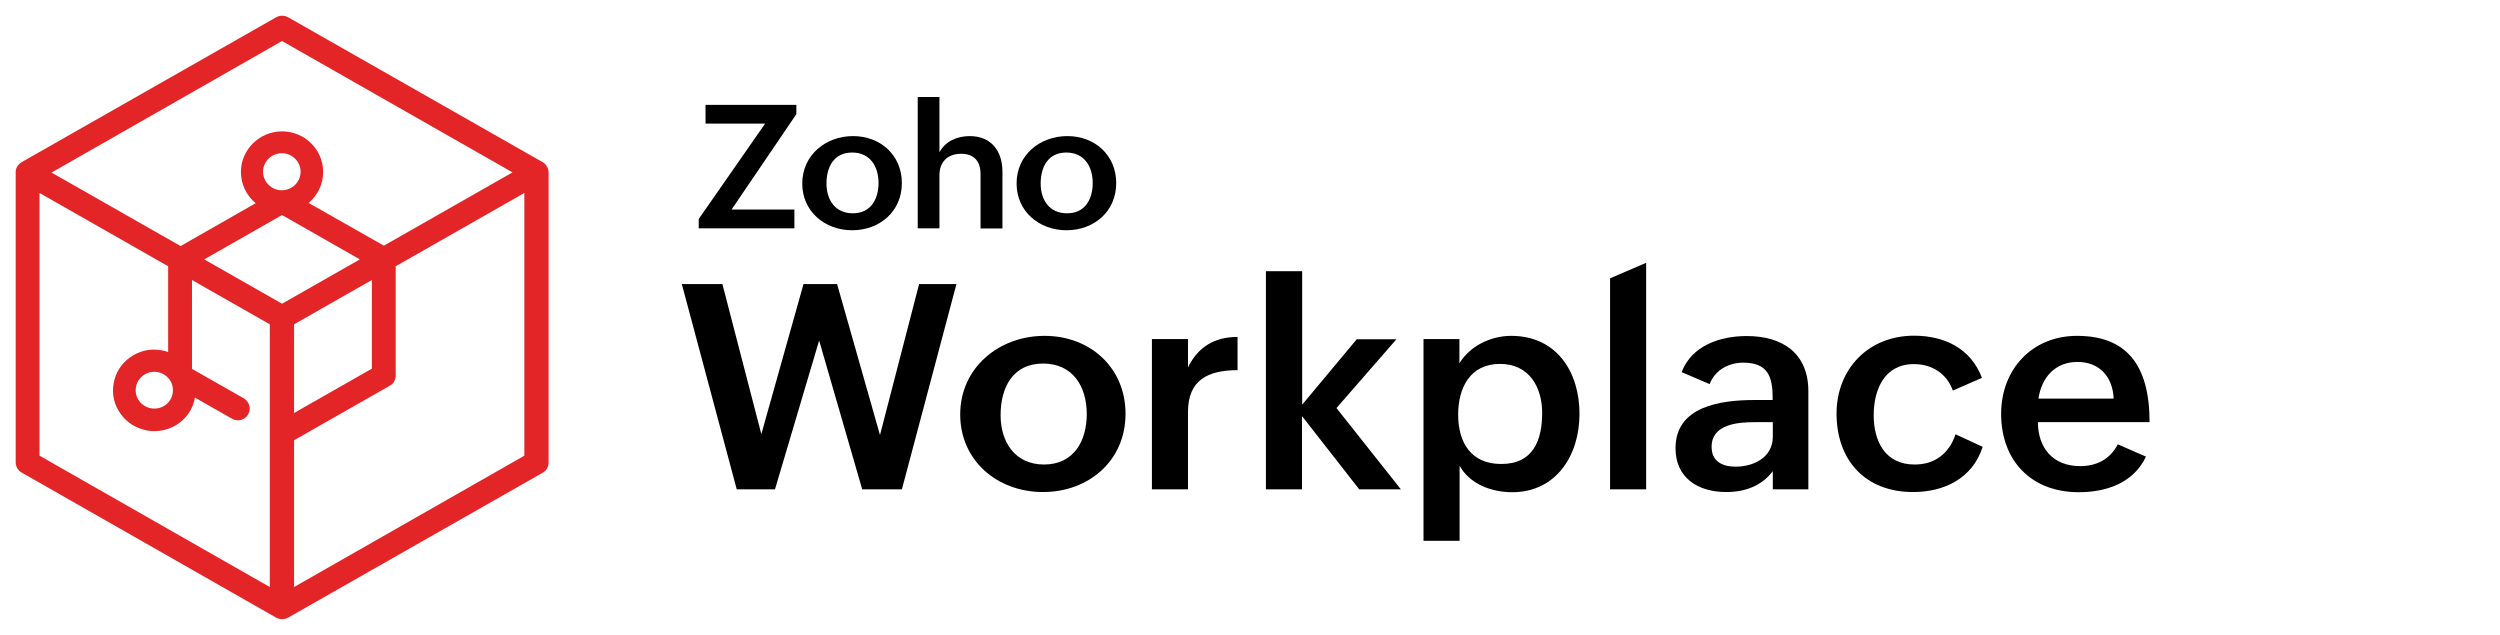 <svg xmlns="http://www.w3.org/2000/svg" width="319" height="81" viewBox="0 0 319 81" fill="none"><g clip-path="url(#clip0_1567_1796)"><path d="M87 36.244H92.176L97.147 55.396L102.529 36.244H106.812L112.286 55.51L117.279 36.244H122.043L115.081 62.441H110.019L104.522 43.449L98.887 62.441H94.009L87 36.244Z" fill="black"></path><path d="M133.288 42.855C139.129 42.855 143.618 46.937 143.618 52.796C143.618 58.816 138.9 62.783 133.082 62.783C127.219 62.783 122.523 58.747 122.523 52.888C122.523 46.891 127.494 42.855 133.288 42.855ZM138.671 52.842C138.671 49.308 136.884 46.389 133.105 46.389C129.211 46.389 127.677 49.468 127.677 52.979C127.677 56.376 129.486 59.272 133.22 59.272C137.068 59.272 138.671 56.194 138.671 52.842Z" fill="black"></path><path d="M146.984 43.268H151.588V46.87C152.894 44.248 154.978 42.994 157.91 42.994V47.235C154.199 47.235 151.588 48.443 151.588 52.547V62.443H146.984V43.268Z" fill="black"></path><path d="M161.554 34.603H166.158V51.635L173.121 43.29H178.183L170.533 52.068L178.755 62.442H173.441L166.135 53.094V62.442H161.531V34.603H161.554Z" fill="black"></path><path d="M181.617 43.266H186.221V46.367C187.549 44.132 190.252 42.855 192.817 42.855C198.704 42.855 201.544 47.552 201.544 52.796C201.544 58.177 198.521 62.806 192.955 62.806C190.252 62.806 187.526 61.734 186.244 59.431V69.007H181.64V43.266H181.617ZM196.78 52.682C196.78 49.445 195.154 46.435 191.397 46.435C187.595 46.435 186.061 49.468 186.061 52.91C186.061 56.467 187.71 59.203 191.535 59.203C195.612 59.226 196.78 56.216 196.78 52.682Z" fill="black"></path><path d="M205.445 35.515L210.049 33.531V62.442H205.445V35.515Z" fill="black"></path><path d="M226.234 60.093C224.768 62.031 222.638 62.783 220.256 62.783C216.637 62.783 213.797 60.959 213.797 57.197C213.797 51.885 219.431 51.041 223.921 51.041H226.188V50.745C226.188 48.009 225.547 46.276 222.432 46.276C220.554 46.276 218.836 47.234 218.149 49.012L214.576 47.484C215.858 44.11 219.454 42.879 222.89 42.879C227.448 42.879 230.746 45.068 230.746 49.924V62.441H226.211V60.093H226.234ZM223.898 53.868C221.768 53.868 218.401 54.119 218.401 57.015C218.401 58.862 219.752 59.546 221.47 59.546C223.806 59.546 226.211 58.337 226.211 55.738V53.868H223.898Z" fill="black"></path><path d="M252.988 57.016C251.705 61.028 248.109 62.784 244.101 62.784C237.986 62.784 234.344 58.703 234.344 52.775C234.344 47.075 238.421 42.834 244.215 42.834C248.109 42.834 251.476 44.453 252.896 48.215L249.186 49.834C248.407 47.69 246.552 46.459 244.215 46.459C240.459 46.459 239.085 49.697 239.085 52.98C239.085 56.354 240.574 59.273 244.307 59.273C246.941 59.273 248.728 57.814 249.529 55.42L252.988 57.016Z" fill="black"></path><path d="M273.827 58.268C272.224 61.643 268.766 62.806 265.238 62.806C259.169 62.806 255.344 58.77 255.344 52.796C255.344 47.188 259.237 42.855 265.032 42.855C271.262 42.855 274.286 46.481 274.286 53.868H260.039C260.039 57.105 261.917 59.477 265.422 59.477C267.506 59.477 269.224 58.633 270.231 56.695L273.827 58.268ZM269.705 50.858C269.567 47.963 267.804 46.184 265.078 46.184C262.192 46.184 260.497 48.214 260.108 50.858H269.705Z" fill="black"></path><path d="M89.156 27.946L97.631 15.771H90.027V13.377H101.616V14.563L93.348 26.738H101.364V29.132H89.156V27.946Z" fill="black"></path><path d="M108.849 17.365C112.376 17.365 115.079 19.828 115.079 23.362C115.079 26.987 112.239 29.381 108.735 29.381C105.207 29.381 102.367 26.941 102.367 23.43C102.367 19.782 105.368 17.365 108.849 17.365ZM112.101 23.362C112.101 21.241 111.025 19.463 108.735 19.463C106.398 19.463 105.459 21.31 105.459 23.43C105.459 25.482 106.559 27.215 108.803 27.215C111.117 27.238 112.101 25.391 112.101 23.362Z" fill="black"></path><path d="M117.102 12.373H119.873V19.441C120.629 18.005 122.14 17.366 123.744 17.366C126.515 17.366 127.912 19.304 127.912 21.926V29.154H125.118V22.2C125.118 20.535 124.248 19.623 122.644 19.623C120.858 19.623 119.873 20.718 119.873 22.36V29.131H117.102V12.373Z" fill="black"></path><path d="M136.201 17.365C139.728 17.365 142.431 19.828 142.431 23.362C142.431 26.987 139.591 29.381 136.086 29.381C132.559 29.381 129.719 26.941 129.719 23.43C129.696 19.782 132.696 17.365 136.201 17.365ZM139.43 23.362C139.43 21.241 138.354 19.463 136.063 19.463C133.727 19.463 132.788 21.31 132.788 23.43C132.788 25.482 133.887 27.215 136.132 27.215C138.468 27.238 139.43 25.391 139.43 23.362Z" fill="black"></path><path d="M70 21.995C70 21.49 69.704 20.959 69.247 20.693L36.768 2.207C36.283 1.941 35.718 1.941 35.234 2.207L2.755 20.693C2.324 20.959 1.975 21.437 2.001 21.995V58.994C2.001 59.525 2.297 60.03 2.755 60.295L35.234 78.808C35.638 79.047 36.23 79.1 36.768 78.808L69.247 60.322C69.731 60.056 70 59.552 70 59.02V21.995ZM35.987 5.235L65.399 21.995L48.984 31.344L39.378 25.899C40.508 24.943 41.234 23.535 41.234 21.942C41.234 19.073 38.867 16.762 35.987 16.762C33.108 16.762 30.74 19.1 30.74 21.942C30.74 23.535 31.467 24.97 32.624 25.926L23.044 31.397L6.576 22.021L35.987 5.235ZM18.497 47.759C18.873 47.546 19.277 47.44 19.68 47.44C20.515 47.44 21.295 47.865 21.753 48.609C22.398 49.724 22.022 51.185 20.891 51.822C19.761 52.46 18.281 52.088 17.636 50.972C17.313 50.441 17.232 49.804 17.393 49.193C17.555 48.582 17.958 48.077 18.497 47.759ZM35.96 24.279C34.642 24.279 33.566 23.216 33.566 21.915C33.566 20.614 34.642 19.551 35.96 19.551C37.279 19.551 38.355 20.614 38.355 21.915C38.355 23.216 37.279 24.279 35.96 24.279ZM35.987 27.44L45.917 33.097L35.987 38.755L26.058 33.097L35.987 27.44ZM37.521 41.384L47.45 35.727V47.041L37.521 52.699V41.384ZM5.042 24.624L21.456 33.974V44.917C21.322 44.864 21.16 44.837 21.026 44.784C19.654 44.438 18.254 44.598 17.044 45.315C15.833 46.006 14.945 47.121 14.595 48.476C14.245 49.804 14.406 51.212 15.133 52.407C15.833 53.602 16.963 54.478 18.335 54.824C18.793 54.957 19.25 55.01 19.707 55.01C20.622 55.01 21.537 54.771 22.345 54.319C23.744 53.522 24.632 52.194 24.874 50.733L29.583 53.416C29.825 53.549 30.094 53.629 30.336 53.629C30.875 53.629 31.386 53.363 31.655 52.885C32.086 52.168 31.816 51.238 31.09 50.813L24.497 47.068V35.727L34.427 41.384V74.904L5.042 58.144V24.624ZM37.521 74.904V56.178L49.738 49.219C50.222 48.954 50.491 48.449 50.491 47.918V33.974L66.906 24.624V58.144L37.521 74.904Z" fill="#E42527"></path></g><defs><clipPath id="clip0_1567_1796"><rect width="300" height="77" fill="white" transform="translate(2 2.008)"></rect></clipPath></defs></svg>
